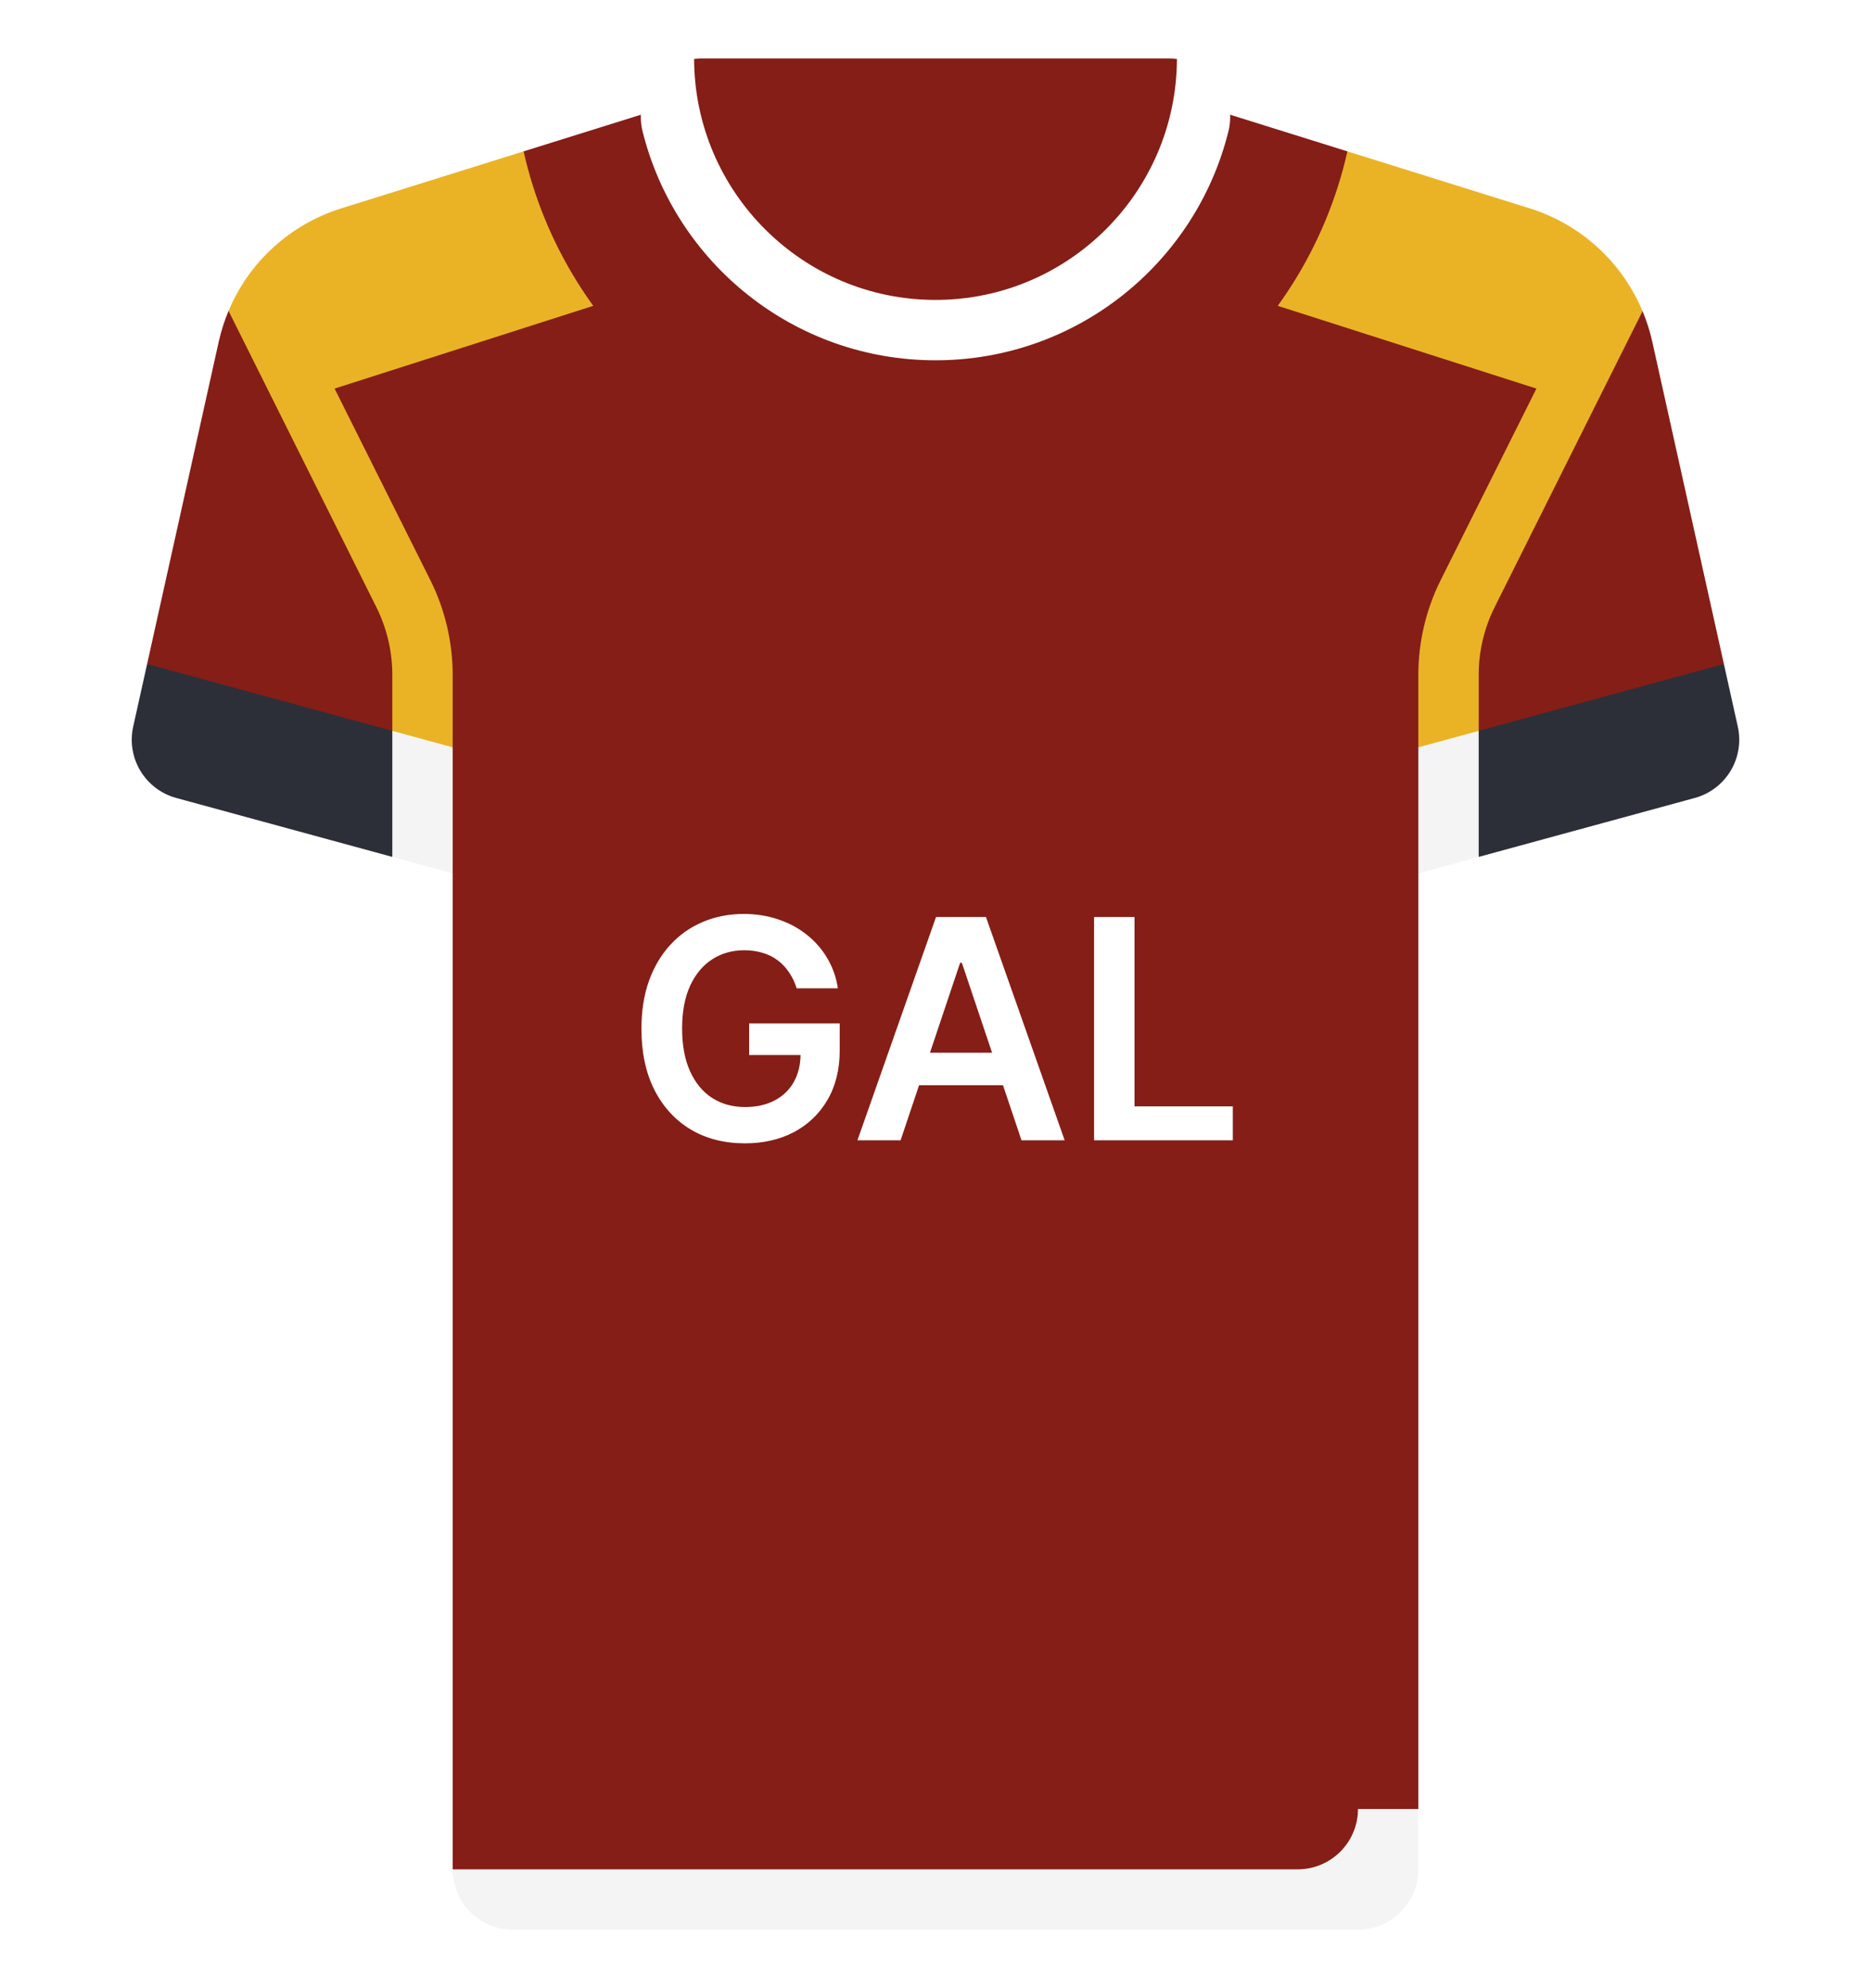 <svg width="512" height="544" viewBox="0 0 512 544" fill="none" xmlns="http://www.w3.org/2000/svg">
<g filter="url(#filter0_d_142_3521)">
<path d="M452.157 93.54C451.511 90.635 450.614 87.826 449.487 85.136L313.807 58.748H198.195L62.543 85.071C61.403 87.78 60.496 90.612 59.846 93.54L40.26 181.675L123.873 238.968V494.968L134.568 503.779H376.305L388.131 494.968V238.968L471.744 181.675L452.157 93.54Z" fill="#851E17"/>
<path d="M388.129 184.601V204.478L404.645 211.219V184.601C404.645 178.222 406.153 171.839 409.008 166.133L449.486 85.136C443.898 71.781 432.665 61.401 418.567 56.996L368.72 41.419L339.324 80.373L420.445 106.325L394.234 158.747C390.242 166.73 388.129 175.669 388.129 184.601Z" fill="#EAB326"/>
<path d="M123.872 184.601V204.478L107.356 209.698V184.601C107.356 178.222 105.848 171.839 102.993 166.133L62.543 85.071C68.131 71.716 79.337 61.401 93.435 56.995L143.282 41.418L172.678 80.372L91.556 106.324L117.767 158.746C121.759 166.73 123.872 175.669 123.872 184.601Z" fill="#EAB326"/>
<path d="M313.806 24.258H198.194L143.281 41.418C154.875 93.025 200.893 131.613 256 131.613C311.107 131.613 357.126 93.025 368.719 41.418L313.806 24.258Z" fill="#851E17"/>
<path d="M322.074 16.128L189.941 16.126C180.497 17.291 173.481 26.354 175.815 35.826C184.694 71.859 217.227 98.581 256 98.581C294.773 98.581 327.306 71.859 336.186 35.826C338.52 26.358 331.511 17.299 322.074 16.128Z" fill="white"/>
<path d="M404.644 234.463L463.773 218.337C472.279 216.017 477.463 207.426 475.55 198.82L471.74 181.675L404.644 199.974L397.152 218.169L404.644 234.463Z" fill="#2C2F38"/>
<path d="M107.355 234.463L48.226 218.337C39.72 216.017 34.536 207.426 36.449 198.82L40.259 181.675L107.355 199.974L114.801 219.038L107.355 234.463Z" fill="#2C2F38"/>
<path d="M404.645 199.973L388.129 204.478V238.968L404.645 234.463V199.973Z" fill="#F4F4F4"/>
<path d="M107.355 234.463L123.871 238.968V204.478L107.355 199.973V234.463Z" fill="#F4F4F4"/>
<path d="M320.003 16H191.995C191.29 16 190.621 16.041 189.939 16.126C190.068 52.504 219.591 82.064 255.998 82.064C292.405 82.064 321.942 52.505 322.07 16.127C321.39 16.042 320.707 16 320.003 16Z" fill="#851E17"/>
<path d="M123.871 494.968V511.484L134.783 520.503H376.737L371.613 494.968H123.871Z" fill="#851E17"/>
<path d="M140.387 528H371.613C380.735 528 388.129 520.605 388.129 511.484V494.968H371.613C371.613 504.09 364.218 511.484 355.097 511.484H123.871C123.871 520.605 131.266 528 140.387 528Z" fill="#F4F4F4"/>
<path d="M218.008 270.418C217.511 268.807 216.825 267.365 215.95 266.092C215.095 264.8 214.061 263.696 212.848 262.781C211.655 261.866 210.282 261.18 208.731 260.723C207.18 260.246 205.49 260.007 203.66 260.007C200.379 260.007 197.456 260.832 194.89 262.483C192.325 264.134 190.307 266.56 188.835 269.761C187.383 272.943 186.657 276.821 186.657 281.395C186.657 286.009 187.383 289.916 188.835 293.118C190.287 296.32 192.305 298.756 194.89 300.426C197.476 302.077 200.479 302.902 203.899 302.902C207.001 302.902 209.686 302.305 211.953 301.112C214.24 299.919 216 298.229 217.233 296.041C218.466 293.834 219.082 291.249 219.082 288.286L221.588 288.673H205.003V280.023H229.791V287.361C229.791 292.591 228.677 297.115 226.45 300.933C224.223 304.751 221.16 307.695 217.263 309.763C213.365 311.811 208.89 312.835 203.839 312.835C198.211 312.835 193.27 311.572 189.014 309.047C184.778 306.501 181.467 302.892 179.081 298.219C176.714 293.526 175.531 287.957 175.531 281.514C175.531 276.582 176.227 272.178 177.619 268.3C179.031 264.422 181 261.131 183.525 258.426C186.051 255.702 189.014 253.634 192.415 252.222C195.815 250.79 199.514 250.074 203.511 250.074C206.892 250.074 210.044 250.571 212.967 251.565C215.89 252.54 218.486 253.932 220.753 255.741C223.04 257.551 224.919 259.699 226.39 262.185C227.862 264.67 228.827 267.415 229.284 270.418H218.008ZM246.451 312H234.638L256.145 250.909H269.807L291.344 312H279.532L263.215 263.438H262.738L246.451 312ZM246.839 288.047H279.055V296.936H246.839V288.047ZM299.391 312V250.909H310.458V302.723H337.364V312H299.391Z" fill="white"/>
</g>
<defs>
<filter id="filter0_d_142_3521" x="20.053" y="0" width="471.895" height="544" filterUnits="userSpaceOnUse" color-interpolation-filters="sRGB">
<feFlood flood-opacity="0" result="BackgroundImageFix"/>
<feColorMatrix in="SourceAlpha" type="matrix" values="0 0 0 0 0 0 0 0 0 0 0 0 0 0 0 0 0 0 127 0" result="hardAlpha"/>
<feOffset/>
<feGaussianBlur stdDeviation="8"/>
<feComposite in2="hardAlpha" operator="out"/>
<feColorMatrix type="matrix" values="0 0 0 0 0 0 0 0 0 0 0 0 0 0 0 0 0 0 0.25 0"/>
<feBlend mode="normal" in2="BackgroundImageFix" result="effect1_dropShadow_142_3521"/>
<feBlend mode="normal" in="SourceGraphic" in2="effect1_dropShadow_142_3521" result="shape"/>
</filter>
</defs>
</svg>
